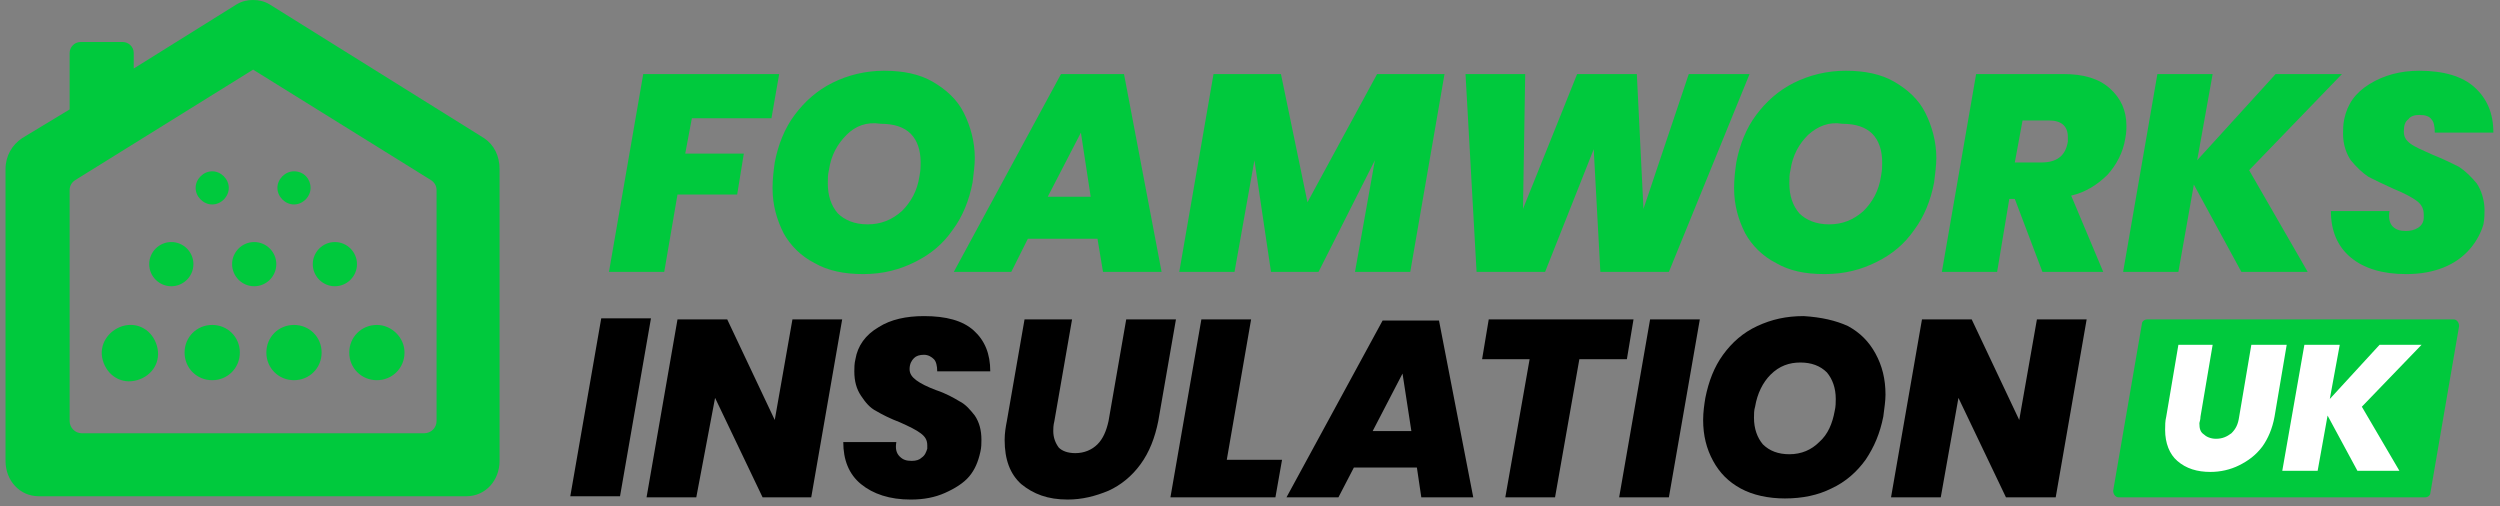 <?xml version="1.0" encoding="utf-8"?>
<!-- Generator: Adobe Illustrator 27.3.1, SVG Export Plug-In . SVG Version: 6.00 Build 0)  -->
<svg version="1.1" id="Layer_1" xmlns="http://www.w3.org/2000/svg" xmlns:xlink="http://www.w3.org/1999/xlink" x="0px" y="0px"
	 viewBox="0 0 226.2 45.8" style="enable-background:new 0 0 226.2 45.8;" xml:space="preserve">
<rect x="0" y="0" width="226.2" height="45.8" fill="#808080" stroke="none"/>
<style type="text/css">
	.st0{fill:#00C93D;}
	.st1{fill:#FFFFFF;}
</style>
<g>
	<path class="st0" d="M70.5,6.7l-0.7,4h-7.2l-0.6,3.2h5.3l-0.6,3.7h-5.4l-1.2,7h-5l3.1-17.9H70.5z"/>
	<path class="st0" d="M84.4,7.4c1.2,0.7,2.2,1.6,2.8,2.8c0.6,1.2,1,2.6,1,4.1c0,0.6-0.1,1.4-0.2,2.2c-0.3,1.6-0.9,3.1-1.8,4.3
		c-0.9,1.3-2,2.2-3.4,2.9c-1.4,0.7-2.9,1.1-4.7,1.1c-1.7,0-3.2-0.3-4.4-1c-1.2-0.6-2.2-1.6-2.8-2.7c-0.6-1.2-1-2.5-1-4.1
		c0-0.8,0.1-1.6,0.2-2.3c0.3-1.6,0.9-3.1,1.8-4.3c0.9-1.2,2-2.2,3.4-2.9c1.4-0.7,3-1.1,4.7-1.1C81.7,6.4,83.2,6.7,84.4,7.4z
		 M76.6,12.2C75.8,13,75.2,14,75,15.4c-0.1,0.4-0.1,0.7-0.1,1.2c0,1.1,0.3,2,0.9,2.7c0.6,0.6,1.5,1,2.7,1c1.2,0,2.2-0.4,3.1-1.2
		c0.8-0.8,1.4-1.8,1.6-3.2c0.1-0.5,0.1-0.9,0.1-1.2c0-1.1-0.3-2-0.9-2.6c-0.6-0.6-1.5-0.9-2.7-0.9C78.4,11,77.4,11.4,76.6,12.2z"/>
	<path class="st0" d="M99.3,21.6H93l-1.5,3h-5.2l9.7-17.9h5.7l3.4,17.9h-5.3L99.3,21.6z M98.7,17.9L97.8,12l-3,5.8H98.7z"/>
	<path class="st0" d="M130.7,6.7l-3.1,17.9h-5l1.8-10.1l-5.1,10.1H115l-1.5-10.1l-1.8,10.1h-5l3.1-17.9h6.1l2.4,11.6l6.3-11.6H130.7
		z"/>
	<path class="st0" d="M158.3,6.7l-7.3,17.9h-6.2l-0.6-11.1l-4.4,11.1h-6.2l-1-17.9h5.4l-0.2,12.2l4.9-12.2h5.4l0.6,12.2l4.1-12.2
		H158.3z"/>
	<path class="st0" d="M171.4,7.4c1.2,0.7,2.2,1.6,2.8,2.8c0.6,1.2,1,2.6,1,4.1c0,0.6-0.1,1.4-0.2,2.2c-0.3,1.6-0.9,3.1-1.8,4.3
		c-0.9,1.3-2,2.2-3.4,2.9c-1.4,0.7-2.9,1.1-4.7,1.1s-3.2-0.3-4.4-1c-1.2-0.6-2.2-1.6-2.8-2.7c-0.6-1.2-1-2.5-1-4.1
		c0-0.8,0.1-1.6,0.2-2.3c0.3-1.6,0.9-3.1,1.8-4.3c0.9-1.2,2-2.2,3.4-2.9c1.4-0.7,3-1.1,4.7-1.1C168.7,6.4,170.2,6.7,171.4,7.4z
		 M163.6,12.2c-0.8,0.8-1.4,1.8-1.6,3.2c-0.1,0.4-0.1,0.7-0.1,1.2c0,1.1,0.3,2,0.9,2.7c0.6,0.6,1.5,1,2.7,1c1.2,0,2.2-0.4,3.1-1.2
		c0.8-0.8,1.4-1.8,1.6-3.2c0.1-0.5,0.1-0.9,0.1-1.2c0-1.1-0.3-2-0.9-2.6c-0.6-0.6-1.5-0.9-2.7-0.9C165.5,11,164.5,11.4,163.6,12.2z"
		/>
	<path class="st0" d="M203.5,15.4l5.3,9.2h-6l-4.3-7.9l-1.4,7.9h-5l3.1-17.9h5l-1.4,7.8l7.1-7.8h6L203.5,15.4z"/>
	<path class="st0" d="M223.5,22.5c-0.6,0.7-1.4,1.3-2.4,1.7c-1,0.4-2.1,0.6-3.4,0.6c-2.1,0-3.8-0.5-5-1.5c-1.2-1-1.8-2.4-1.8-4.2
		h5.3c-0.1,0.6,0,1.1,0.3,1.4c0.3,0.3,0.7,0.4,1.2,0.4c0.4,0,0.8-0.1,1.1-0.3c0.3-0.2,0.5-0.5,0.5-0.9c0-0.1,0-0.2,0-0.3
		c0-0.5-0.2-0.9-0.6-1.2c-0.4-0.3-1.1-0.7-2.1-1.1c-0.9-0.4-1.7-0.8-2.3-1.1c-0.6-0.4-1.1-0.9-1.6-1.5c-0.4-0.6-0.7-1.4-0.7-2.4
		c0-0.3,0-0.8,0.1-1.3c0.3-1.4,1-2.4,2.3-3.2c1.3-0.8,2.8-1.2,4.5-1.2c2.2,0,3.9,0.5,5,1.5c1.1,1,1.7,2.3,1.7,4.1h-5.3
		c0-0.6-0.1-1-0.3-1.2c-0.2-0.3-0.6-0.4-1.1-0.4c-0.4,0-0.8,0.1-1,0.4c-0.3,0.2-0.4,0.6-0.4,1.1c0,0.5,0.2,0.8,0.6,1.1
		c0.4,0.3,1.1,0.6,2,1c1,0.4,1.8,0.8,2.4,1.1c0.6,0.4,1.1,0.9,1.6,1.5c0.4,0.6,0.7,1.5,0.7,2.4c0,0.3,0,0.8-0.1,1.3
		C224.5,21,224.1,21.8,223.5,22.5z"/>
	<path class="st0" d="M190.9,8c1,0.9,1.5,2,1.5,3.4c0,0.2,0,0.6-0.1,1.1c-0.2,1.3-0.8,2.4-1.6,3.3c-0.9,0.9-2,1.6-3.3,1.9l2.9,6.9
		h-5.5l-2.5-6.6h-0.5l-1.1,6.6h-5l3.1-17.9h7.9C188.5,6.7,189.9,7.1,190.9,8z M182.3,14.7h2.4c1.4,0,2.2-0.6,2.4-1.9
		c0-0.1,0-0.2,0-0.4c0-1-0.6-1.5-1.7-1.5H183L182.3,14.7z"/>
	<path class="st0" d="M219.4,45h-27.7c-0.3,0-0.5-0.3-0.5-0.6l2.6-15.1c0-0.2,0.2-0.4,0.5-0.4H222c0.3,0,0.5,0.3,0.5,0.6l-2.6,15.1
		C219.9,44.8,219.7,45,219.4,45z"/>
	<path class="st0" d="M43.8,12.5L24.4,0.4c-0.5-0.3-1-0.4-1.5-0.4s-1,0.1-1.5,0.4l-9.3,5.8V4.8c0-0.6-0.5-1-1-1H7.3
		c-0.6,0-1,0.5-1,1v5.1L2,12.5c-0.9,0.6-1.5,1.6-1.5,2.8v26.4c0,1.8,1.3,3.2,3,3.2h38.7c1.7,0,3-1.4,3-3.2V15.3
		C45.2,14.1,44.7,13.1,43.8,12.5z M39.5,38.1c0,0.6-0.5,1.1-1.1,1.1h-31c-0.6,0-1.1-0.5-1.1-1.1V17.2c0-0.4,0.2-0.7,0.5-0.9l16.1-10
		l16.1,10c0.3,0.2,0.5,0.5,0.5,0.9V38.1z M36.6,31.9c0,1.4-1.1,2.5-2.5,2.5c-1.4,0-2.5-1.1-2.5-2.5s1.1-2.5,2.5-2.5
		C35.4,29.4,36.6,30.5,36.6,31.9z M30.3,21.9c-1.1,0-2,0.9-2,2c0,1.1,0.9,2,2,2c1.1,0,2-0.9,2-2C32.3,22.8,31.4,21.9,30.3,21.9z
		 M26.6,15.5c-0.8,0-1.5,0.7-1.5,1.5c0,0.8,0.7,1.5,1.5,1.5c0.8,0,1.5-0.7,1.5-1.5S27.5,15.5,26.6,15.5z M26.6,29.4
		c-1.4,0-2.5,1.1-2.5,2.5c0,1.4,1.1,2.5,2.5,2.5s2.5-1.1,2.5-2.5C29.1,30.5,28,29.4,26.6,29.4z M23,21.9c-1.1,0-2,0.9-2,2
		c0,1.1,0.9,2,2,2s2-0.9,2-2C25,22.8,24.1,21.9,23,21.9z M19.2,15.5c-0.8,0-1.5,0.7-1.5,1.5c0,0.8,0.7,1.5,1.5,1.5
		c0.8,0,1.5-0.7,1.5-1.5S20,15.5,19.2,15.5z M19.2,29.4c-1.4,0-2.5,1.1-2.5,2.5s1.1,2.5,2.5,2.5s2.5-1.1,2.5-2.5
		S20.6,29.4,19.2,29.4z M15.5,21.9c-1.1,0-2,0.9-2,2c0,1.1,0.9,2,2,2s2-0.9,2-2C17.5,22.8,16.6,21.9,15.5,21.9z M11.1,29.5
		c-1.3,0.4-2.2,1.7-1.8,3.1s1.7,2.2,3.1,1.8s2.2-1.7,1.8-3.1C13.8,29.9,12.5,29.1,11.1,29.5z"/>
</g>
<g>
	<path d="M58.9,28.8l-2.8,16.1h-4.5l2.8-16.1H58.9z"/>
	<path d="M73.4,45H69l-4.3-9L63,45h-4.5l2.8-16.1h4.5l4.3,9.1l1.6-9.1h4.5L73.4,45z"/>
	<path d="M87.7,43.1c-0.5,0.6-1.3,1.1-2.2,1.5c-0.9,0.4-1.9,0.6-3.1,0.6c-1.9,0-3.4-0.5-4.5-1.4c-1.1-0.9-1.6-2.2-1.6-3.8h4.8
		c-0.1,0.6,0,1,0.3,1.3c0.3,0.3,0.6,0.4,1.1,0.4c0.4,0,0.7-0.1,0.9-0.3c0.3-0.2,0.4-0.5,0.5-0.8c0-0.1,0-0.1,0-0.3
		c0-0.5-0.2-0.8-0.6-1.1c-0.4-0.3-1-0.6-1.9-1c-0.8-0.3-1.6-0.7-2.1-1c-0.6-0.3-1-0.8-1.4-1.4c-0.4-0.6-0.6-1.3-0.6-2.2
		c0-0.3,0-0.7,0.1-1.1c0.2-1.2,0.9-2.2,2.1-2.9c1.1-0.7,2.5-1,4.1-1c2,0,3.5,0.4,4.5,1.3c1,0.9,1.5,2.1,1.5,3.7h-4.8
		c0-0.5-0.1-0.9-0.3-1.1c-0.2-0.2-0.5-0.4-0.9-0.4c-0.4,0-0.7,0.1-0.9,0.3c-0.2,0.2-0.4,0.5-0.4,1c0,0.4,0.2,0.7,0.6,1
		c0.4,0.3,1,0.6,1.8,0.9c0.9,0.3,1.6,0.7,2.1,1c0.6,0.3,1,0.8,1.4,1.3c0.4,0.6,0.6,1.3,0.6,2.2c0,0.3,0,0.7-0.1,1.1
		C88.5,41.8,88.2,42.5,87.7,43.1z"/>
	<path d="M97,28.9l-1.6,9.2c-0.1,0.4-0.1,0.7-0.1,0.9c0,0.6,0.2,1.1,0.5,1.5c0.3,0.3,0.8,0.5,1.5,0.5c0.8,0,1.5-0.3,2-0.8
		c0.5-0.5,0.8-1.2,1-2.1l1.6-9.2h4.5l-1.6,9.2c-0.3,1.5-0.8,2.8-1.6,3.9c-0.8,1.1-1.8,1.9-2.9,2.4c-1.2,0.5-2.4,0.8-3.7,0.8
		c-1.8,0-3.1-0.5-4.2-1.4c-1-0.9-1.5-2.2-1.5-4c0-0.6,0.1-1.2,0.2-1.7l1.6-9.2H97z"/>
	<path d="M111,41.6h5l-0.6,3.4h-9.5l2.8-16.1h4.5L111,41.6z"/>
	<path d="M128.2,42.3h-5.7l-1.4,2.7h-4.7l8.7-16h5.1l3.1,16h-4.7L128.2,42.3z M127.7,39l-0.8-5.2l-2.7,5.2H127.7z"/>
	<path d="M147.8,28.9l-0.6,3.6h-4.3L140.7,45h-4.5l2.2-12.5h-4.3l0.6-3.6H147.8z"/>
	<path d="M153.8,28.9L151,45h-4.5l2.8-16.1H153.8z"/>
	<path d="M167.2,29.5c1.1,0.6,1.9,1.4,2.5,2.5c0.6,1.1,0.9,2.3,0.9,3.7c0,0.6-0.1,1.2-0.2,2c-0.3,1.5-0.8,2.7-1.6,3.9
		c-0.8,1.1-1.8,2-3.1,2.6c-1.2,0.6-2.6,0.9-4.2,0.9c-1.5,0-2.9-0.3-4-0.9c-1.1-0.6-1.9-1.4-2.5-2.5c-0.6-1.1-0.9-2.3-0.9-3.7
		c0-0.7,0.1-1.4,0.2-2c0.3-1.5,0.8-2.8,1.6-3.9c0.8-1.1,1.8-2,3.1-2.6c1.3-0.6,2.6-0.9,4.2-0.9C164.8,28.7,166.1,29,167.2,29.5z
		 M160.2,33.9c-0.7,0.7-1.2,1.7-1.4,2.9c-0.1,0.3-0.1,0.7-0.1,1c0,1,0.3,1.8,0.8,2.4c0.6,0.6,1.4,0.9,2.4,0.9c1.1,0,2-0.4,2.7-1.1
		c0.8-0.7,1.2-1.7,1.4-2.8c0.1-0.4,0.1-0.8,0.1-1.1c0-1-0.3-1.8-0.8-2.4c-0.6-0.6-1.4-0.9-2.4-0.9C161.9,32.8,161,33.1,160.2,33.9z"
		/>
	<path d="M186,45h-4.5l-4.3-9l-1.6,9h-4.5l2.8-16.1h4.5l4.3,9.1l1.6-9.1h4.5L186,45z"/>
</g>
<g>
	<path class="st1" d="M200.2,31.2l-1.1,6.5c0,0.3-0.1,0.5-0.1,0.6c0,0.5,0.1,0.8,0.4,1c0.2,0.2,0.6,0.4,1.1,0.4c0.6,0,1-0.2,1.4-0.5
		c0.4-0.4,0.6-0.8,0.7-1.5l1.1-6.5h3.2l-1.1,6.5c-0.2,1.1-0.6,2-1.1,2.7c-0.6,0.8-1.3,1.3-2.1,1.7c-0.8,0.4-1.7,0.6-2.6,0.6
		c-1.2,0-2.2-0.3-3-1c-0.7-0.6-1.1-1.6-1.1-2.8c0-0.4,0-0.8,0.1-1.2l1.1-6.5H200.2z"/>
	<path class="st1" d="M213.7,36.8l3.4,5.8h-3.8l-2.7-5l-0.9,5h-3.2l2-11.4h3.2l-0.9,4.9l4.5-4.9h3.8L213.7,36.8z"/>
</g>
</svg>
